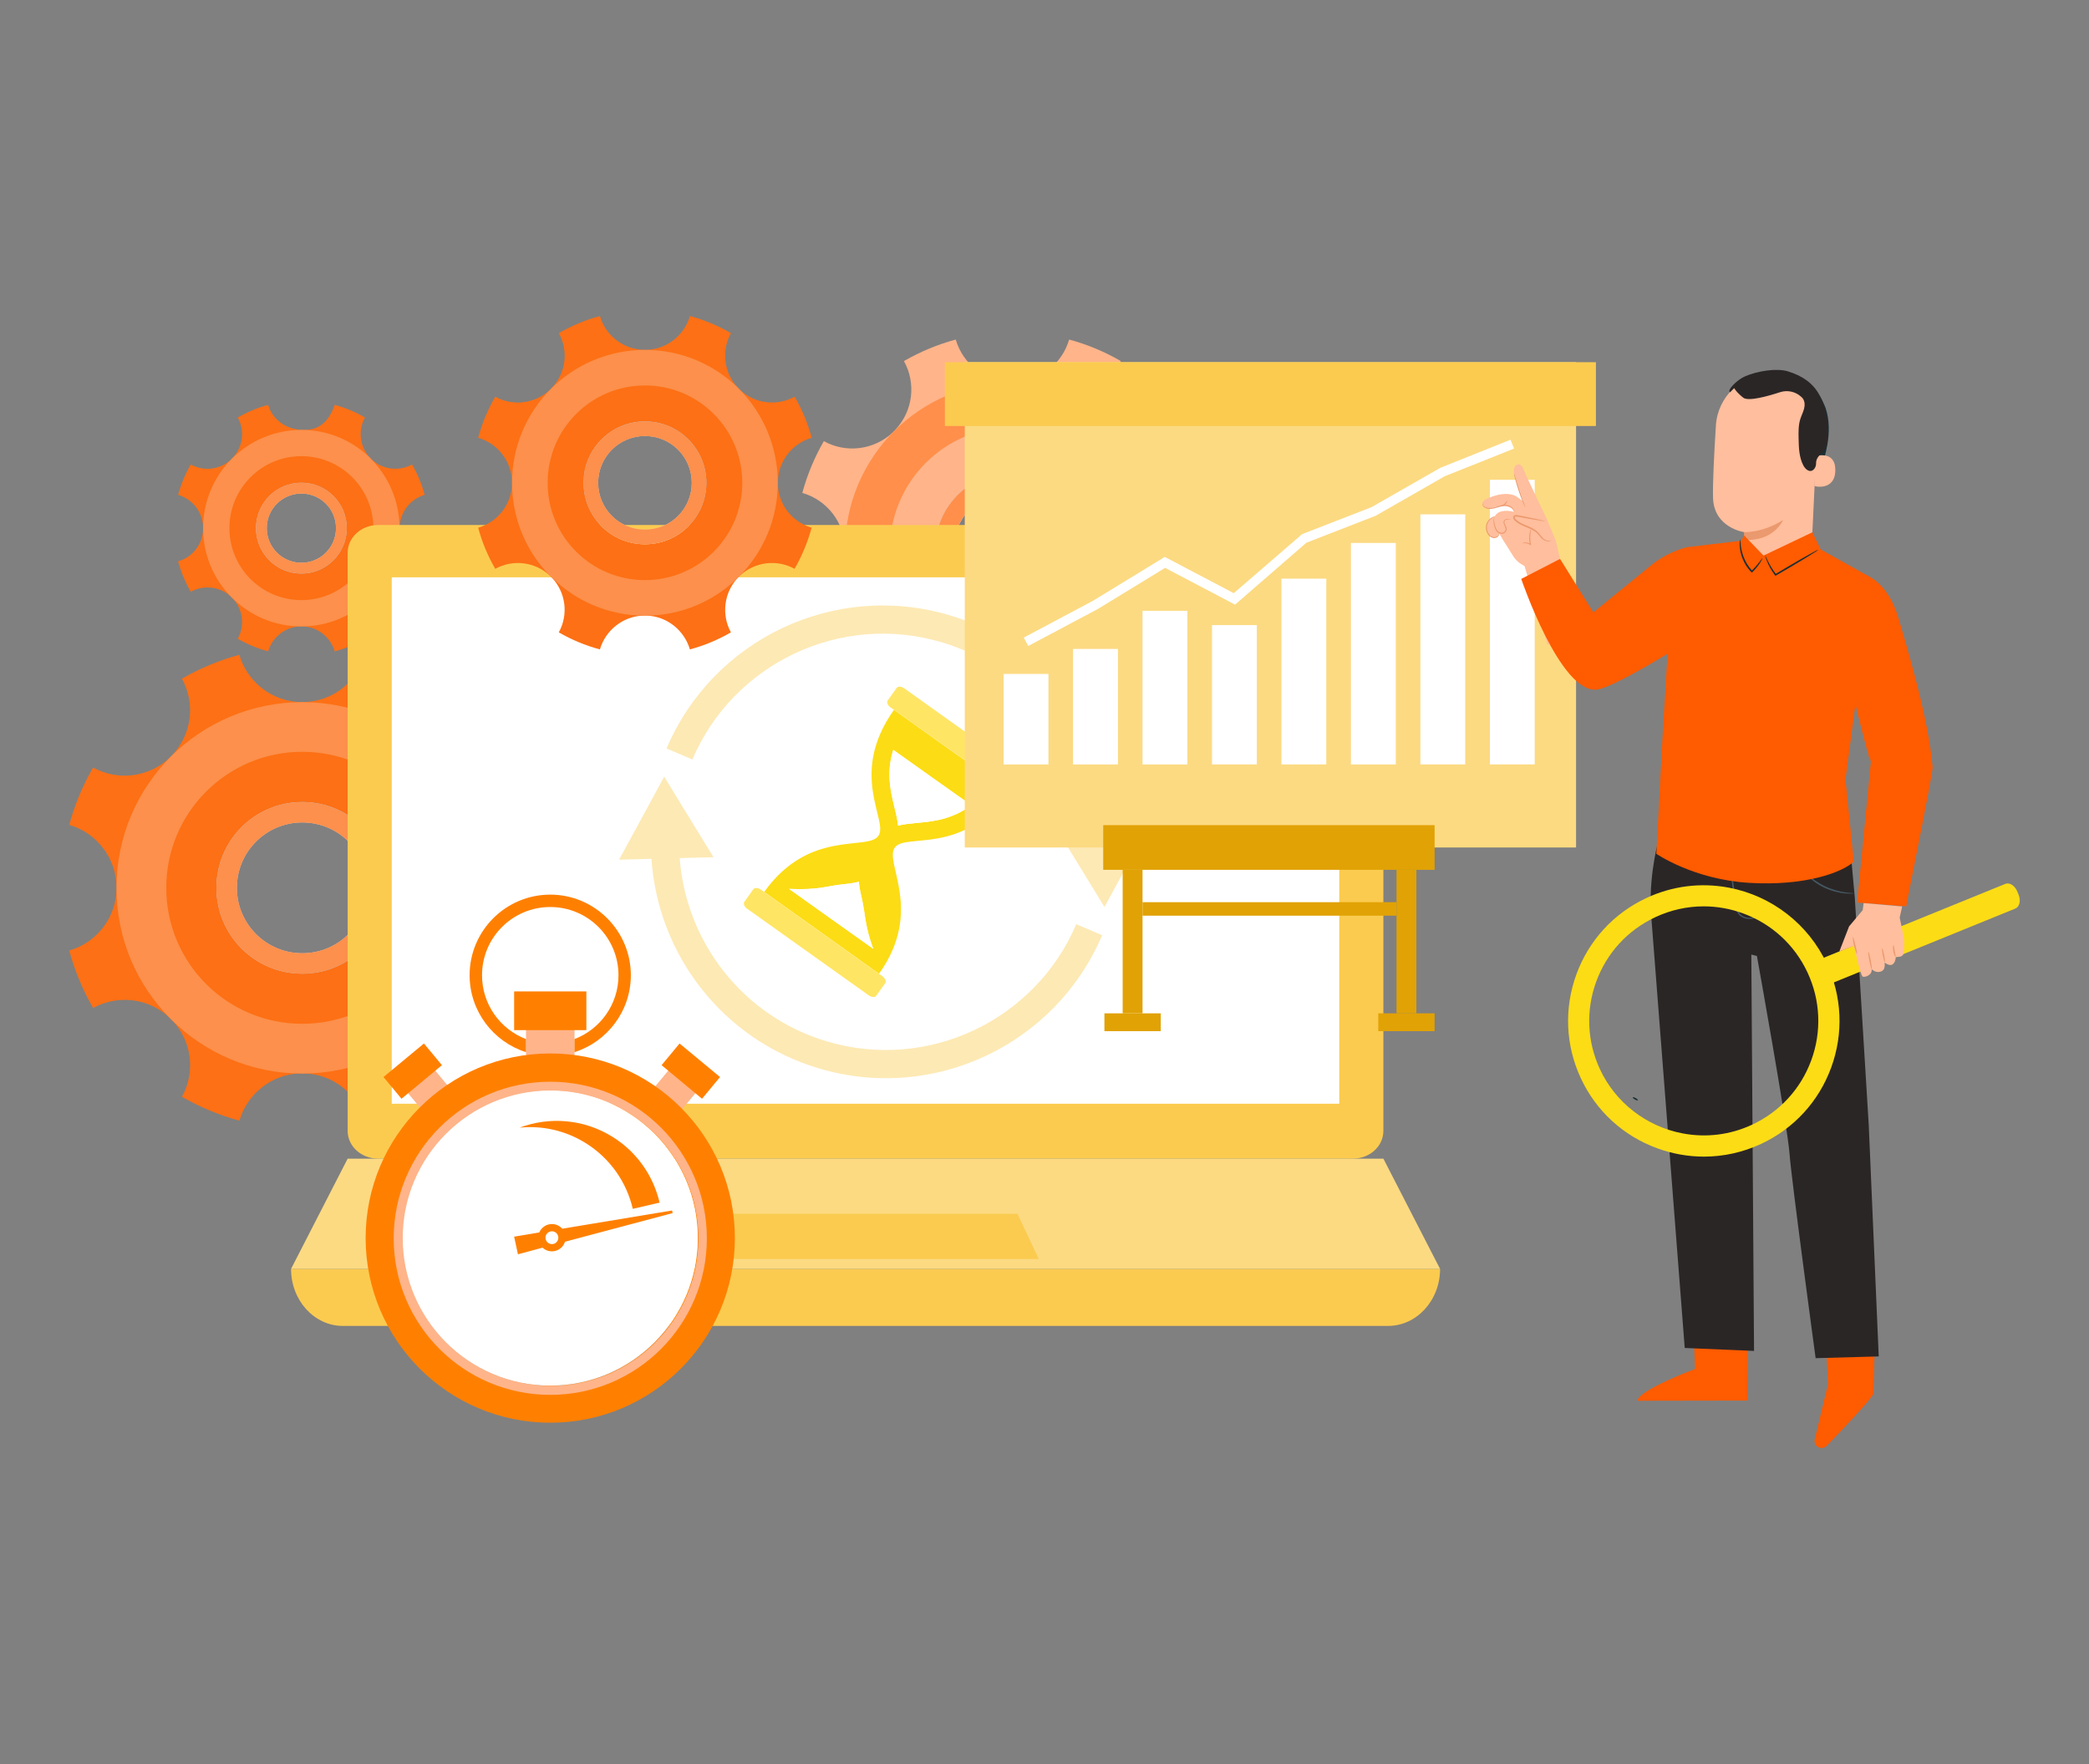<?xml version="1.0" encoding="UTF-8"?>
<svg id="Layer_1" xmlns="http://www.w3.org/2000/svg" viewBox="0 0 752 635">
  <rect x="0" y="0" width="752" height="635" fill="#808080" stroke="none"/>
  <defs>
    <style>
      .cls-1 {
        fill: #88c38f;
      }

      .cls-2 {
        fill: #eb996e;
      }

      .cls-3 {
        fill: #fff;
      }

      .cls-4 {
        fill: #fde9b4;
      }

      .cls-5 {
        fill: #fbcb50;
      }

      .cls-6 {
        fill: #455a64;
      }

      .cls-7 {
        fill: #1a2e35;
      }

      .cls-8 {
        fill: #f2f2f2;
      }

      .cls-9 {
        fill: #fcdc15;
      }

      .cls-10 {
        fill: #ffbe9d;
      }

      .cls-11 {
        fill: #fc904c;
      }

      .cls-12 {
        fill: #2b2626;
      }

      .cls-13 {
        fill: #fcda82;
      }

      .cls-14 {
        fill: #ff5b00;
      }

      .cls-15 {
        fill: #ff8f4a;
      }

      .cls-16 {
        fill: #e1a205;
      }

      .cls-17 {
        fill: #fd7015;
      }

      .cls-18 {
        fill: #ffe564;
      }

      .cls-19 {
        fill: #bbc2c3;
      }

      .cls-20 {
        fill: #ffb48a;
      }

      .cls-21 {
        fill: #f2c3bc;
      }

      .cls-22 {
        fill: #ff8000;
      }
    </style>
  </defs>
  <g>
    <g>
      <path class="cls-20" d="M424.75,197.85c0-9.72,6.49-17.89,15.35-20.42-1.78-6.58-4.4-12.87-7.75-18.64-8,4.41-18.34,3.29-25.13-3.45l-.15-.15c-.05-.05-.1-.1-.16-.2h-.05c-.65-.66-1.36-1.32-2.02-1.97.55.5,1.15,1.06,1.71,1.62-6.39-6.79-7.45-16.86-3.08-24.67-5.78-3.34-12.02-5.98-18.6-7.74-2.58,8.86-10.74,15.35-20.41,15.35s-17.83-6.49-20.41-15.35c-6.59,1.77-12.81,4.4-18.65,7.74,4.41,7.91,3.35,18.04-3.24,24.87.56-.55,1.17-1.11,1.72-1.62-.66.66-1.36,1.32-2.03,1.98-.1.1-.25.25-.35.36-6.89,6.53-17.03,7.65-24.93,3.24-3.34,5.77-5.98,12.06-7.75,18.64,8.87,2.53,15.36,10.74,15.36,20.42s-6.49,17.83-15.36,20.36c1.77,6.59,4.41,12.87,7.75,18.65,8.01-4.41,18.23-3.3,25.08,3.39.05.06.1.16.15.21.05.05.1.05.15.1,6.73,6.84,7.9,17.12,3.44,25.13,5.83,3.34,12.06,5.98,18.65,7.75,2.53-8.61,10.29-14.99,19.61-15.35h1.62c9.32.36,17.07,6.75,19.6,15.35,6.58-1.77,12.82-4.4,18.6-7.75-4.37-7.95-3.24-18.14,3.34-24.98,0-.05.04-.05.04-.05l.46-.46c6.85-6.64,17.03-7.75,25.03-3.34,3.35-5.78,5.93-12.06,7.75-18.65-8.86-2.54-15.35-10.69-15.35-20.36ZM364.47,225.71c-15.4,0-27.86-12.51-27.86-27.86s12.46-27.86,27.86-27.86,27.86,12.46,27.86,27.86-12.47,27.86-27.86,27.86Z"/>
      <path class="cls-8" d="M364.47,169.98c-15.4,0-27.86,12.46-27.86,27.86s12.46,27.86,27.86,27.86,27.86-12.51,27.86-27.86-12.47-27.86-27.86-27.86ZM364.47,219.08c-11.75,0-21.22-9.53-21.22-21.23s9.48-21.23,21.22-21.23,21.22,9.48,21.22,21.23-9.47,21.23-21.22,21.23Z"/>
      <path class="cls-19" d="M406.56,154.63c-.56-.56-1.16-1.11-1.71-1.62.66.65,1.37,1.31,2.02,1.97-.09-.16-.2-.25-.31-.36ZM363.66,258.07c.25.06.56.06.81.06s.56,0,.81-.06h-1.62ZM322.17,154.83c-.1.1-.2.21-.3.36.66-.66,1.37-1.32,2.03-1.98-.56.51-1.16,1.07-1.72,1.62ZM321.82,155.19c-.1.1-.25.25-.3.36.1-.1.25-.26.35-.36h-.05Z"/>
      <path class="cls-15" d="M407.22,155.35l-.13-.13c-.07-.08-.13-.13-.19-.21-10.9-10.8-25.88-17.44-42.44-17.44s-31.71,6.73-42.62,17.65c-10.9,10.9-17.65,25.96-17.65,42.62s6.66,31.54,17.47,42.44c.05.04.13.11.18.17.03.05.1.09.13.12,10.9,10.84,25.91,17.55,42.49,17.55s31.48-6.64,42.38-17.42c0-.02.02-.04.03-.06.08-.07.13-.13.21-.2.06-.06.13-.13.21-.19,0,0,.03-.04.05-.05,10.75-10.88,17.39-25.86,17.39-42.37s-6.7-31.59-17.52-42.49ZM364.46,241.98c-24.38,0-44.14-19.75-44.14-44.13s19.76-44.15,44.14-44.15,44.16,19.77,44.16,44.15-19.78,44.13-44.16,44.13Z"/>
      <path class="cls-15" d="M364.47,169.98c-15.4,0-27.86,12.46-27.86,27.86s12.46,27.86,27.86,27.86,27.86-12.51,27.86-27.86-12.47-27.86-27.86-27.86ZM364.47,219.08c-11.75,0-21.22-9.53-21.22-21.23s9.48-21.23,21.22-21.23,21.22,9.48,21.22,21.23-9.47,21.23-21.22,21.23Z"/>
    </g>
    <g>
      <path class="cls-17" d="M143.86,190.12c0-5.71,3.81-10.49,9.01-11.98-1.04-3.86-2.58-7.55-4.55-10.94-4.69,2.59-10.76,1.93-14.75-2.03l-.08-.08s-.06-.06-.09-.12h-.03c-.38-.38-.8-.77-1.18-1.15.32.3.67.62,1.01.95-3.75-3.98-4.38-9.89-1.81-14.48-3.39-1.96-7.05-3.5-10.91-4.55-2.47,7.02-6.45,9.29-11.98,9.01-5.67-.28-10.46-3.81-11.98-9.01-3.87,1.04-7.52,2.59-10.94,4.55,2.59,4.64,1.96,10.59-1.9,14.6.33-.32.68-.65,1.01-.96-.38.39-.8.78-1.19,1.16-.06.06-.15.15-.2.21-4.04,3.83-9.99,4.49-14.63,1.9-1.97,3.39-3.51,7.08-4.55,10.94,5.2,1.49,9.01,6.3,9.01,11.98s-3.81,10.46-9.01,11.95c1.04,3.87,2.59,7.55,4.55,10.94,4.7-2.59,10.7-1.93,14.72,1.99.03.03.06.09.08.12.03.03.06.03.09.06,3.95,4.02,4.64,10.04,2.02,14.75,3.42,1.96,7.07,3.5,10.94,4.54,1.49-5.05,6.04-8.79,11.51-9.01h.95c5.47.21,10.02,3.96,11.51,9.01,3.86-1.04,7.52-2.58,10.91-4.54-2.57-4.67-1.9-10.65,1.96-14.66,0-.03.03-.03.03-.03l.27-.27c4.01-3.89,9.99-4.55,14.68-1.96,1.97-3.39,3.48-7.07,4.55-10.94-5.2-1.49-9.01-6.27-9.01-11.95ZM108.49,206.48c-9.04,0-16.35-7.35-16.35-16.35s7.31-16.35,16.35-16.35,16.35,7.31,16.35,16.35-7.31,16.35-16.35,16.35Z"/>
      <path class="cls-21" d="M108.49,173.77c-9.04,0-16.35,7.31-16.35,16.35s7.31,16.35,16.35,16.35,16.35-7.35,16.35-16.35-7.31-16.35-16.35-16.35ZM108.49,202.58c-6.9,0-12.46-5.59-12.46-12.46s5.56-12.46,12.46-12.46,12.46,5.56,12.46,12.46-5.56,12.46-12.46,12.46Z"/>
      <path class="cls-1" d="M133.19,164.76c-.33-.33-.69-.65-1.01-.95.38.38.8.77,1.18,1.15-.06-.09-.12-.15-.18-.21ZM108.01,225.47c.15.03.33.03.48.03s.32,0,.48-.03h-.95ZM83.67,164.88c-.06.06-.12.12-.18.21.39-.39.81-.77,1.19-1.16-.33.3-.68.63-1.01.96ZM83.46,165.09c-.06.06-.14.15-.17.21.06-.06.14-.15.2-.21h-.03Z"/>
      <path class="cls-11" d="M133.58,165.18l-.08-.07s-.08-.07-.11-.12c-6.4-6.34-15.19-10.24-24.9-10.24s-18.61,3.95-25.02,10.36c-6.39,6.39-10.36,15.24-10.36,25.01s3.91,18.51,10.25,24.9c.04.03.08.06.11.1.02.03.06.06.07.07,6.4,6.37,15.2,10.3,24.94,10.3s18.47-3.9,24.86-10.22c0-.01.01-.02.02-.03.04-.05.08-.08.12-.12.03-.03.08-.07.12-.11,0,0,.01-.02.03-.02,6.31-6.39,10.2-15.18,10.2-24.86s-3.93-18.54-10.28-24.93ZM108.49,216.02c-14.31,0-25.9-11.59-25.9-25.9s11.59-25.91,25.9-25.91,25.91,11.61,25.91,25.91-11.6,25.9-25.91,25.9Z"/>
      <path class="cls-11" d="M108.49,173.77c-9.04,0-16.35,7.31-16.35,16.35s7.31,16.35,16.35,16.35,16.35-7.35,16.35-16.35-7.31-16.35-16.35-16.35ZM108.49,202.58c-6.9,0-12.46-5.59-12.46-12.46s5.56-12.46,12.46-12.46,12.46,5.56,12.46,12.46-5.56,12.46-12.46,12.46Z"/>
    </g>
    <g>
      <path class="cls-17" d="M175.65,319.59c0-10.78,7.19-19.84,17.02-22.64-1.96-7.3-4.89-14.27-8.59-20.67-8.88,4.89-20.34,3.65-27.86-3.82l-.18-.16c-.06-.06-.1-.11-.17-.23h-.06c-.73-.73-1.51-1.47-2.24-2.19.61.56,1.29,1.18,1.91,1.79-7.08-7.52-8.26-18.7-3.43-27.36-6.4-3.7-13.31-6.62-20.62-8.59-2.86,9.83-11.91,17.02-22.64,17.02s-19.77-7.19-22.63-17.02c-7.31,1.96-14.22,4.88-20.68,8.59,4.89,8.77,3.7,20.01-3.59,27.59.61-.61,1.28-1.23,1.91-1.8-.73.74-1.52,1.47-2.25,2.2-.11.11-.28.28-.39.39-7.64,7.24-18.88,8.49-27.64,3.59-3.71,6.4-6.63,13.38-8.59,20.67,9.83,2.81,17.02,11.92,17.02,22.64s-7.18,19.77-17.02,22.57c1.97,7.31,4.89,14.28,8.59,20.69,8.88-4.9,20.22-3.65,27.81,3.76.06.06.11.17.17.23.06.05.11.05.17.11,7.48,7.59,8.77,18.99,3.83,27.86,6.46,3.72,13.37,6.63,20.68,8.59,2.8-9.54,11.39-16.62,21.74-17.02h1.8c10.33.4,18.93,7.48,21.74,17.02,7.31-1.96,14.22-4.88,20.62-8.59-4.83-8.81-3.59-20.11,3.7-27.69,0-.05.06-.05.06-.05l.5-.51c7.59-7.35,18.88-8.6,27.76-3.7,3.7-6.4,6.57-13.38,8.59-20.69-9.83-2.8-17.02-11.85-17.02-22.57ZM108.8,350.49c-17.07,0-30.9-13.87-30.9-30.9s13.82-30.9,30.9-30.9,30.9,13.81,30.9,30.9-13.81,30.9-30.9,30.9Z"/>
      <path class="cls-21" d="M108.8,288.7c-17.07,0-30.9,13.81-30.9,30.9s13.82,30.9,30.9,30.9,30.9-13.87,30.9-30.9-13.81-30.9-30.9-30.9ZM108.8,343.14c-13.02,0-23.53-10.57-23.53-23.54s10.51-23.54,23.53-23.54,23.54,10.51,23.54,23.54-10.51,23.54-23.54,23.54Z"/>
      <path class="cls-1" d="M155.48,271.67c-.61-.61-1.29-1.23-1.91-1.79.74.72,1.52,1.46,2.24,2.19-.11-.17-.22-.28-.34-.4ZM107.9,386.38c.28.06.61.06.9.06s.62,0,.9-.06h-1.8ZM61.9,271.9c-.12.11-.23.22-.34.4.73-.73,1.52-1.46,2.25-2.2-.62.57-1.29,1.19-1.91,1.8ZM61.5,272.3c-.11.11-.28.28-.33.39.11-.11.28-.28.39-.39h-.06Z"/>
      <path class="cls-11" d="M156.2,272.47l-.14-.14c-.08-.09-.15-.14-.21-.23-12.09-11.99-28.7-19.34-47.06-19.34s-35.16,7.46-47.27,19.57c-12.08,12.09-19.58,28.79-19.58,47.26s7.39,34.98,19.37,47.07c.06.04.15.12.2.19.04.05.1.09.14.14,12.09,12.03,28.74,19.45,47.13,19.45s34.9-7.36,46.99-19.31c0-.02.02-.04.04-.07.08-.07.15-.14.23-.21.06-.07.14-.14.22-.22,0,0,.04-.04.06-.05,11.92-12.07,19.28-28.68,19.28-46.99s-7.43-35.03-19.43-47.11ZM108.8,368.54c-27.04,0-48.95-21.91-48.95-48.95s21.9-48.96,48.95-48.96,48.95,21.92,48.95,48.96-21.92,48.95-48.95,48.95Z"/>
      <path class="cls-11" d="M108.8,288.7c-17.07,0-30.9,13.81-30.9,30.9s13.82,30.9,30.9,30.9,30.9-13.87,30.9-30.9-13.81-30.9-30.9-30.9ZM108.8,343.14c-13.02,0-23.53-10.57-23.53-23.54s10.51-23.54,23.53-23.54,23.54,10.51,23.54,23.54-10.51,23.54-23.54,23.54Z"/>
    </g>
    <path class="cls-5" d="M497.99,407.09c0,5.52-4.92,9.99-10.99,9.99H136.14c-6.07,0-10.99-4.46-10.99-9.99v-208.12c0-5.52,4.92-9.99,10.99-9.99h350.86c6.08,0,10.99,4.47,10.99,9.99v208.12Z"/>
    <rect class="cls-3" x="141.02" y="207.82" width="341.09" height="189.49"/>
    <g>
      <path class="cls-9" d="M363.13,284.95l-3.1-2.2-38.22-27.21c-16.63,23.36-1.77,39.94-5.62,45.37-3.91,5.48-24.84-2.62-41.09,20.16l20.69,14.73,20.64,14.73c16.25-22.83,1.76-39.95,5.67-45.42,3.86-5.44,24.41,3.19,41.04-20.16ZM299.31,330.84l-15.25-10.86c10.53.48,13.77-1.05,18.4-1.53,2.24-.23,4.38-.48,6.39-.95.14-.05.24-.05.33-.09.14,2.14.67,4.34,1.2,6.66,1.05,4.58.95,9.35,3.96,17.45l-15.02-10.68ZM321.56,269.93l14.01,9.96,14.07,9.96c-6.96,5.19-13.87,5.86-19.78,6.39-2.29.24-4.53.43-6.58.96-.19-2.1-.71-4.29-1.29-6.53-1.38-5.76-3.05-12.48-.43-20.73Z"/>
      <path class="cls-3" d="M349.64,289.85c-6.96,5.19-13.87,5.86-19.78,6.39-2.29.24-4.53.43-6.58.96-.19-2.1-.71-4.29-1.29-6.53-1.38-5.76-3.05-12.48-.43-20.73l14.01,9.96,14.07,9.96Z"/>
      <path class="cls-3" d="M314.32,341.52l-15.02-10.68-15.25-10.86c10.53.48,13.77-1.05,18.4-1.53,2.24-.23,4.38-.48,6.39-.95.14-.05.24-.05.33-.09.14,2.14.67,4.34,1.2,6.66,1.05,4.58.95,9.35,3.96,17.45Z"/>
      <path class="cls-18" d="M370.28,281.42l-3.25,4.53c-.48.66-1.67.62-2.71-.14l-1.19-.86-3.1-2.2-17.54-12.53-20.69-14.68-1.2-.86c-1.05-.76-1.52-1.86-1.05-2.53l3.24-4.52c.48-.67,1.67-.57,2.72.14l21.83,15.59,21.88,15.59c1.05.71,1.48,1.86,1.05,2.48Z"/>
      <path class="cls-18" d="M318.66,353.92l-3.25,4.53c-.43.67-1.67.57-2.66-.14l-21.88-15.59-21.88-15.58c-1.05-.72-1.48-1.86-1.05-2.47l3.24-4.58c.48-.61,1.67-.57,2.72.15l1.19.86,20.69,14.73,20.64,14.73,1.24.86c1,.72,1.48,1.86,1,2.53Z"/>
      <path class="cls-4" d="M413.81,296.62l-8.11,14.94-5.59,10.3-2.52,4.63-6.57-10.73-2.3-3.76-8.88-14.5,12.17-.31c-2.19-29.92-22.47-56.84-52.88-65.95-36.64-10.98-75.25,7.73-89.88,42.15l-9.31-3.96c16.61-39.18,60.39-60.39,102.09-47.9,34.76,10.42,57.87,41.19,60.15,75.4l11.64-.31Z"/>
      <path class="cls-4" d="M222.87,309.44l8.12-14.93,5.59-10.3,2.52-4.63,6.56,10.73,2.31,3.76,8.88,14.5-12.17.31c2.19,29.92,22.47,56.84,52.87,65.96,36.64,10.97,75.26-7.73,89.88-42.15l9.32,3.96c-16.62,39.18-60.4,60.39-102.1,47.9-34.77-10.42-57.87-41.19-60.14-75.4l-11.65.31Z"/>
    </g>
    <path class="cls-5" d="M518.4,456.77c0,11.32-8.4,20.52-18.72,20.52H123.42c-10.31,0-18.65-9.2-18.65-20.52h413.62Z"/>
    <polygon class="cls-13" points="518.4 456.77 104.77 456.77 125.15 417.08 497.99 417.08 518.4 456.77"/>
    <path class="cls-5" d="M373.96,453.2h-135.33c3.07-6.51,4.59-9.76,7.66-16.27h120c3.06,6.51,4.59,9.76,7.66,16.27Z"/>
    <g>
      <path class="cls-17" d="M280.02,173.8c0-7.72,5.15-14.19,12.18-16.21-1.41-5.22-3.49-10.21-6.15-14.79-6.35,3.5-14.56,2.61-19.95-2.74l-.12-.12s-.08-.07-.12-.16h-.04c-.52-.52-1.08-1.05-1.6-1.56.43.4.91.84,1.36,1.28-5.07-5.38-5.92-13.38-2.45-19.58-4.59-2.66-9.54-4.75-14.77-6.15-2.05,7.03-8.52,12.18-16.2,12.18s-14.15-5.15-16.2-12.18c-5.23,1.4-10.17,3.49-14.8,6.15,3.5,6.27,2.66,14.31-2.57,19.74.44-.44.92-.88,1.36-1.29-.52.53-1.08,1.05-1.61,1.57-.08.08-.19.2-.27.29-5.47,5.18-13.51,6.07-19.79,2.57-2.65,4.58-4.75,9.57-6.15,14.79,7.04,2.02,12.18,8.53,12.18,16.21s-5.15,14.15-12.18,16.16c1.4,5.23,3.5,10.21,6.15,14.8,6.36-3.5,14.48-2.61,19.91,2.69.04.04.07.12.11.17.04.04.09.04.12.07,5.34,5.44,6.27,13.58,2.73,19.94,4.63,2.66,9.57,4.75,14.8,6.14,2.01-6.82,8.16-11.88,15.56-12.18h1.28c7.41.29,13.55,5.35,15.56,12.18,5.23-1.4,10.18-3.49,14.77-6.14-3.47-6.31-2.58-14.39,2.65-19.82,0-.04.04-.04.04-.04l.36-.36c5.43-5.26,13.51-6.15,19.86-2.66,2.66-4.59,4.71-9.57,6.15-14.8-7.04-2.01-12.18-8.49-12.18-16.16ZM232.17,195.91c-12.23,0-22.11-9.93-22.11-22.12s9.88-22.11,22.11-22.11,22.11,9.88,22.11,22.11-9.88,22.12-22.11,22.12Z"/>
      <path class="cls-21" d="M232.17,151.69c-12.23,0-22.11,9.88-22.11,22.11s9.88,22.12,22.11,22.12,22.11-9.93,22.11-22.12-9.88-22.11-22.11-22.11ZM232.17,190.64c-9.33,0-16.84-7.55-16.84-16.84s7.51-16.85,16.84-16.85,16.85,7.52,16.85,16.85-7.51,16.84-16.85,16.84Z"/>
      <path class="cls-1" d="M265.59,139.5c-.45-.44-.93-.88-1.36-1.28.52.51,1.08,1.04,1.6,1.56-.08-.12-.17-.2-.24-.29ZM231.53,221.6c.2.04.44.04.64.04s.44,0,.64-.04h-1.28ZM198.61,139.66c-.09.07-.17.17-.25.28.53-.52,1.09-1.04,1.61-1.57-.44.41-.92.85-1.36,1.29ZM198.32,139.94c-.07.08-.19.2-.23.29.08-.09.19-.21.27-.29h-.04Z"/>
      <path class="cls-11" d="M266.1,140.06l-.11-.1c-.06-.06-.11-.1-.14-.17-8.66-8.57-20.55-13.84-33.68-13.84s-25.17,5.34-33.83,14.01c-8.65,8.65-14.01,20.61-14.01,33.83s5.29,25.03,13.86,33.68c.05.04.11.08.15.12.03.06.08.08.1.1,8.65,8.61,20.56,13.93,33.73,13.93s24.98-5.27,33.63-13.82c0-.02.02-.04.03-.05.06-.06.11-.1.16-.17.05-.04.11-.08.16-.15,0,0,.02-.02.04-.02,8.54-8.64,13.8-20.54,13.8-33.63s-5.32-25.08-13.9-33.73ZM232.17,208.82c-19.36,0-35.03-15.67-35.03-35.02s15.68-35.05,35.03-35.05,35.04,15.69,35.04,35.05-15.69,35.02-35.04,35.02Z"/>
      <path class="cls-11" d="M232.17,151.69c-12.23,0-22.11,9.88-22.11,22.11s9.88,22.12,22.11,22.12,22.11-9.93,22.11-22.12-9.88-22.11-22.11-22.11ZM232.17,190.64c-9.33,0-16.84-7.55-16.84-16.84s7.51-16.85,16.84-16.85,16.85,7.52,16.85,16.85-7.51,16.84-16.85,16.84Z"/>
    </g>
    <g>
      <rect class="cls-13" x="347.3" y="130.38" width="220.05" height="174.69"/>
      <rect class="cls-5" x="340.14" y="130.38" width="234.36" height="22.97"/>
      <rect class="cls-16" x="397.14" y="297.03" width="119.29" height="16.08"/>
      <rect class="cls-3" x="361.28" y="242.6" width="16.14" height="32.58"/>
      <rect class="cls-3" x="386.28" y="233.6" width="16.16" height="41.58"/>
      <rect class="cls-3" x="411.29" y="219.88" width="16.15" height="55.3"/>
      <rect class="cls-3" x="436.3" y="225.02" width="16.14" height="50.15"/>
      <rect class="cls-3" x="461.3" y="208.3" width="16.14" height="66.87"/>
      <rect class="cls-3" x="486.31" y="195.45" width="16.14" height="79.73"/>
      <rect class="cls-3" x="511.31" y="185.15" width="16.15" height="90.02"/>
      <rect class="cls-3" x="536.33" y="172.72" width="16.14" height="102.45"/>
      <polygon class="cls-3" points="370.16 232.53 368.54 229.51 393.55 216.21 419.3 200.47 444.13 213.53 468.75 192.27 493.75 182.55 518.53 168.38 543.75 158.28 545.03 161.46 520.02 171.46 495.23 185.65 470.28 195.36 444.6 217.65 419.42 204.42 395.25 219.19 370.16 232.53"/>
      <rect class="cls-16" x="404.14" y="313.11" width="7.15" height="51.66"/>
      <rect class="cls-16" x="397.57" y="364.77" width="20.29" height="6.42"/>
      <rect class="cls-16" x="502.72" y="313.11" width="7.15" height="51.66"/>
      <rect class="cls-16" x="496.15" y="364.77" width="20.28" height="6.42"/>
      <rect class="cls-16" x="411.29" y="324.76" width="91.43" height="4.86"/>
    </g>
    <g>
      <rect class="cls-20" x="189.35" y="368.26" width="17.47" height="14.72"/>
      <polygon class="cls-20" points="162.36 392.23 152.57 400.35 145.72 392.11 155.52 383.98 162.36 392.23"/>
      <polygon class="cls-20" points="234.89 392.23 244.67 400.35 251.52 392.11 241.73 383.98 234.89 392.23"/>
      <path class="cls-22" d="M198.08,379.21c-36.7,0-66.46,29.77-66.46,66.46s29.76,66.46,66.46,66.46,66.46-29.75,66.46-66.46-29.77-66.46-66.46-66.46ZM198.08,498.77c-29.29,0-53.11-23.82-53.11-53.11s23.82-53.1,53.11-53.1,53.1,23.81,53.1,53.1-23.81,53.11-53.1,53.11Z"/>
      <path class="cls-20" d="M198.09,389.39c-31.12,0-56.37,25.23-56.37,56.37s25.24,56.35,56.37,56.35,56.36-25.24,56.36-56.35-25.23-56.37-56.36-56.37ZM198.3,498.85c-29.29,0-53.12-23.8-53.12-53.09s23.83-53.1,53.12-53.1,53.12,23.81,53.12,53.1-23.83,53.09-53.12,53.09Z"/>
      <path class="cls-3" d="M251.19,445.67c0,29.29-23.81,53.11-53.1,53.11s-53.11-23.82-53.11-53.11,23.82-53.1,53.11-53.1,53.1,23.81,53.1,53.1Z"/>
      <path class="cls-22" d="M198.08,322.04c-16.01,0-29.03,13.01-29.03,29.01,0,12.96,8.54,23.97,20.29,27.69v-4.71c-9.25-3.51-15.82-12.48-15.82-22.97,0-13.56,10.99-24.56,24.56-24.56s24.56,10.99,24.56,24.56c0,10.49-6.58,19.46-15.83,22.97v4.71c11.75-3.72,20.28-14.73,20.28-27.69,0-16-13.02-29.01-29.01-29.01Z"/>
      <polygon class="cls-22" points="159.09 383.43 144.53 395.52 138.05 387.7 152.61 375.63 159.09 383.43"/>
      <rect class="cls-22" x="185.08" y="356.88" width="26" height="13.94"/>
      <polygon class="cls-22" points="238.16 383.43 252.72 395.52 259.2 387.7 244.63 375.63 238.16 383.43"/>
      <g>
        <path class="cls-22" d="M195.31,449.13l-8.86,2.38-1.37-6.35,9.05-1.52c.6-1.4,1.87-2.56,3.52-2.91,1.81-.39,3.59.27,4.76,1.57l39.52-6.56.2.94-38.75,10.31c-.49,1.62-1.85,2.96-3.66,3.34-1.64.36-3.27-.13-4.4-1.2Z"/>
        <path class="cls-3" d="M199.17,447.8c-1.25.26-2.48-.53-2.75-1.78-.27-1.25.53-2.47,1.77-2.74,1.25-.27,2.47.52,2.75,1.77.27,1.25-.53,2.48-1.77,2.75Z"/>
      </g>
      <path class="cls-22" d="M237.44,432.91l-9.65,2.24c-2.21-9.49-8.04-18.12-16.95-23.67-7.39-4.61-15.75-6.36-23.8-5.56,10.68-4,23.03-3.18,33.46,3.31,8.92,5.55,14.74,14.2,16.94,23.68Z"/>
    </g>
  </g>
  <g>
    <g>
      <path class="cls-14" d="M609.41,472.4l.77,20.4s-20.48,7.63-20.7,11.42l39.61-.07.11-31.83-19.78.09Z"/>
      <path class="cls-14" d="M656.93,473.67l1.1,24.67-4.76,19.77c-.34,1.42.59,2.84,2.04,3.09h0c.81.14,1.63-.12,2.21-.7,3.69-3.7,16.83-17.54,16.88-18.86.09-2.09.7-26.4.7-26.4l-18.17-1.56Z"/>
      <g>
        <path class="cls-12" d="M606.47,485.23l24.95,1.06-.98-142.68,2.02.53s11.04,61.31,11.74,71.19c.62,8.88,9.39,73.57,9.39,73.57l22.72-.63-3.6-83.38-5.02-81.85-2.18-23.86-68.28,2.58s-3.49,11.49-3,25.69"/>
        <path class="cls-6" d="M634.99,329.25s-.36.23-1.07.54c-.71.3-1.74.75-3.14.95-.69.1-1.48.1-2.3-.08-.81-.18-1.67-.57-2.35-1.26-.68-.69-1.1-1.64-1.35-2.61-.25-.98-.38-2-.54-3.03-.62-4.14-1-7.92-1.2-10.66-.1-1.37-.16-2.48-.18-3.24-.02-.77-.02-1.19.02-1.19.04,0,.1.42.19,1.18.09.87.21,1.95.35,3.23.29,2.72.73,6.48,1.35,10.61.32,2.04.5,4.12,1.72,5.38,1.21,1.24,2.97,1.44,4.26,1.3,1.34-.14,2.38-.53,3.1-.77.72-.25,1.13-.39,1.14-.35Z"/>
        <path class="cls-6" d="M628.3,309.62s.17-.12.52-.13c.35-.01.87.12,1.38.51.48.39.99,1.07.97,1.97,0,.91-.75,1.78-1.69,2.07-.93.32-2.05.06-2.59-.67-.55-.72-.54-1.56-.38-2.16.18-.61.52-1.03.81-1.22.29-.2.49-.23.5-.2.07.07-.72.39-.94,1.51-.1.53-.04,1.24.4,1.77.42.54,1.27.73,2.05.48.77-.25,1.35-.91,1.37-1.6.04-.69-.33-1.3-.73-1.66-.84-.77-1.66-.57-1.65-.66Z"/>
        <path class="cls-6" d="M667.4,321.57s-.3.07-.85.1c-.55.04-1.36.02-2.34-.07-1.97-.17-4.69-.77-7.44-2.06-2.75-1.3-4.93-3.02-6.32-4.44-.7-.71-1.22-1.31-1.54-1.76-.33-.44-.5-.7-.47-.72.07-.06.84.89,2.27,2.21,1.43,1.32,3.6,2.95,6.29,4.23,2.69,1.26,5.33,1.9,7.26,2.17,1.93.27,3.15.25,3.15.35Z"/>
      </g>
    </g>
    <g>
      <polygon class="cls-10" points="572.43 223.51 558.6 195.99 548.09 201.33 557.09 232.09 572.43 223.51"/>
      <g>
        <path class="cls-10" d="M544.63,200.04c-1.56-2.57-3.4-5.38-3.4-5.38l-1.51-2.58c-.13.15-.24.32-.35.49-.2.32-.4.67-.73.85-.62.35-1.43,0-1.97-.48-1.12-1.02-1.64-2.65-1.31-4.11.32-1.41,1.42-2.6,2.78-3.06.18-.33.43-.65.79-.94,2.18-1.76,6.08-.55,6.08-.55l-.4-.98s-2.32-2.3-7.46-.52c-.77.27-1.62.28-2.37-.04-.46-.19-.88-.5-1.04-1.01-.4-1.26.39-1.87,3.58-3.03,3.19-1.16,6.66-1.22,8.57.03,1.91,1.25,2.57,1.87,2.57,1.87,0,0-3.11-9.02-3.29-9.6-.5-1.67-.18-3.3.91-3.73.7-.28,1.78-.12,2.43,1.81.56,1.67,8.47,18.08,8.47,18.08l3.08,7.46,1.54,6.57-9.57,4.35-2.41-1.5c-2.08-.71-3.85-2.12-4.99-4Z"/>
        <g>
          <path class="cls-10" d="M558.36,194.49c-.86.57-2.07.19-2.86-.48-.79-.67-1.34-1.59-2.08-2.32-2.23-2.17-5.9-2.35-8.02-4.63-.3-.32-.56-.8-.31-1.15.23-.33.72-.29,1.11-.21,3.37.64,6.74,1.28,10.11,1.92"/>
          <path class="cls-2" d="M556.3,187.63s-.38-.15-1.07-.32c-.7-.17-1.71-.39-2.96-.66-1.31-.27-2.79-.57-4.41-.9-.42-.08-.84-.17-1.28-.25-.41-.05-.93-.3-1.54.06-.3.19-.4.62-.32.91.07.3.23.53.41.74.35.37.73.71,1.15.99,1.7,1.15,3.54,1.61,5.02,2.37.74.37,1.41.79,1.93,1.29.53.5.94,1.06,1.38,1.55.84,1.02,1.94,1.51,2.69,1.48.77-.02,1.08-.38,1.06-.39-.02-.05-.36.22-1.05.16-.69-.04-1.62-.51-2.39-1.52-.4-.48-.8-1.07-1.36-1.63-.56-.56-1.26-1.03-2.03-1.42-1.53-.81-3.37-1.3-4.93-2.37-.39-.26-.74-.58-1.04-.89-.29-.32-.39-.7-.19-.81.2-.15.67-.06,1.1.02.43.08.86.16,1.28.23,1.63.29,3.12.55,4.43.78,1.26.21,2.29.38,3,.48.71.1,1.11.14,1.11.1Z"/>
        </g>
        <path class="cls-2" d="M545.16,184.28c-.07.04-.21-.8-1.18-1.55-.47-.36-1.16-.62-1.96-.63-.8-.02-1.66.18-2.56.45-.9.27-1.78.54-2.63.61-.84.07-1.62-.03-2.22-.33-.61-.29-.9-.82-.96-1.17-.06-.36-.01-.55,0-.55.04,0,.04.2.14.51.1.31.38.74.93.97.54.23,1.28.3,2.07.22.8-.08,1.65-.36,2.56-.63.91-.28,1.83-.47,2.68-.43.85.03,1.62.34,2.11.76.5.42.76.89.89,1.22.13.33.14.53.12.54Z"/>
        <path class="cls-2" d="M544.99,170.36c.05-.01.28.68.63,1.79.4,1.24.88,2.71,1.41,4.34.55,1.62,1.05,3.09,1.47,4.32.38,1.1.62,1.79.57,1.81-.05.02-.37-.63-.82-1.72-.45-1.08-1.02-2.6-1.58-4.3-.56-1.7-1.02-3.25-1.31-4.39-.29-1.14-.42-1.85-.37-1.86Z"/>
        <path class="cls-2" d="M543.8,186.99s-.22,0-.59-.03c-.36-.02-.96-.05-1.41.39-.22.21-.3.54-.22.9.07.36.28.73.48,1.14.2.4.41.93.26,1.49-.15.54-.6.98-1.14,1.17-.56.2-1.15.09-1.62-.15-.47-.25-.85-.6-1.09-1.04-.43-.84-.62-1.64-.74-2.33-.11-.68-.12-1.25-.04-1.64.08-.39.21-.57.22-.56.03.01-.05.21-.07.58-.03.37.01.91.16,1.57.15.65.37,1.44.78,2.21.4.7,1.39,1.31,2.28,1,.44-.15.79-.51.91-.91.12-.41-.03-.84-.22-1.24-.18-.4-.4-.8-.47-1.23-.09-.42.04-.9.34-1.15.59-.51,1.26-.4,1.62-.34.38.08.58.15.58.18Z"/>
        <path class="cls-2" d="M539.61,191.57s.13.17.12.53c-.01.35-.18.9-.74,1.27-.54.36-1.42.44-2.19.04-.77-.39-1.38-1.18-1.68-2.09-.31-.92-.29-1.88-.04-2.67.25-.8.72-1.41,1.18-1.82.46-.42.92-.64,1.24-.76.32-.12.52-.14.52-.12.03.07-.74.24-1.58,1.07-.41.41-.82,1-1.03,1.73-.21.73-.22,1.61.06,2.45.28.83.83,1.55,1.49,1.9.66.36,1.41.33,1.88.04.48-.28.68-.75.73-1.06.05-.32,0-.5.02-.51Z"/>
        <path class="cls-2" d="M547.88,195.57s.29-.2.87-.27c.57-.07,1.44,0,2.27.52l-.27.19c-.09-.39-.16-.82-.21-1.27-.26-2.5.51-4.43.6-4.38.11.02-.47,1.94-.22,4.35.04.43.11.85.18,1.23l.08.42-.36-.23c-.73-.48-1.52-.6-2.06-.6-.55,0-.87.09-.88.04Z"/>
        <path class="cls-2" d="M542.53,180.24c.1.01-.03.78-.71,1.38-.68.61-1.45.65-1.45.55-.02-.11.62-.3,1.2-.83.6-.52.86-1.13.97-1.1Z"/>
      </g>
    </g>
    <g>
      <g>
        <g>
          <path class="cls-14" d="M547.62,208.38l13.97-7.19,11.98,19.25,21.5-17.53c6.33-4.82,12.6-6.01,12.6-6.01l1.22,3.83-3.74,31.6s-24.14,15.28-30.43,15.91c-13.13,1.3-27.11-39.87-27.11-39.87Z"/>
          <path class="cls-14" d="M598.51,264.68l2.7-44.5,6.47-23.27,20.32-2.4,24.2,1.48,20.44,11.43-3.36,35.71-4.93,37.41,2.97,29.64c-4.19,3.89-17.56,8.83-37.64,7.62-20.08-1.21-33.43-10.47-33.43-10.47l2.26-42.64Z"/>
        </g>
        <path class="cls-14" d="M686.23,326.27c0-.92,9.63-47.89,9.46-50.09-1.33-17.3-9.73-45.02-12.29-53.7-3.86-13.12-11.68-15.45-11.68-15.45,0,0-3.39,4.98-6.14,14.86-2.76,9.88.03,20.42.03,20.42l7.87,31.91-4.94,50.67,17.71,1.39Z"/>
      </g>
      <path class="cls-14" d="M665.61,243.13c-.16.04,1.41,6.89,3.5,15.3,2.09,8.41,3.92,15.19,4.07,15.15.16-.04-1.41-6.89-3.5-15.3-2.09-8.41-3.92-15.19-4.07-15.15Z"/>
    </g>
    <g>
      <g>
        <g>
          <path class="cls-6" d="M655.56,347.85c5.25,11.28,5.79,23.93,1.53,35.62-4.26,11.69-12.82,21.02-24.1,26.27h0c-23.29,10.84-51.05.71-61.89-22.58-5.25-11.28-5.79-23.93-1.53-35.62,4.26-11.69,12.82-21.02,24.1-26.27,9.16-4.26,19.01-5.28,28.25-3.53,14.26,2.7,27.06,11.98,33.64,26.11ZM631.66,406.91c10.53-4.9,18.51-13.6,22.49-24.51,3.98-10.91,3.47-22.71-1.43-33.23-4.9-10.53-13.6-18.51-24.51-22.49-10.91-3.98-22.71-3.47-33.23,1.43-10.53,4.9-18.51,13.6-22.49,24.51-3.98,10.91-3.47,22.71,1.43,33.23,6.14,13.18,18.08,21.84,31.39,24.36,8.62,1.63,17.81.68,26.36-3.3Z"/>
          <path class="cls-9" d="M596.6,413.36c-12.27-4.47-22.05-13.44-27.54-25.25-5.5-11.82-6.07-25.09-1.6-37.34,4.47-12.25,13.44-22.03,25.27-27.54,9.3-4.33,19.54-5.61,29.62-3.7,15.46,2.92,28.64,13.16,35.26,27.37,5.5,11.83,6.07,25.09,1.6,37.34-4.47,12.25-13.44,22.03-25.27,27.54-6.54,3.04-13.52,4.57-20.54,4.57-5.65,0-11.32-.99-16.8-2.99ZM595.93,330.14c-9.98,4.65-17.56,12.9-21.33,23.24-3.77,10.34-3.29,21.53,1.35,31.51,5.58,12,16.71,20.63,29.77,23.1h0c8.5,1.61,17.14.53,24.99-3.13,9.98-4.65,17.55-12.9,21.33-23.24,3.77-10.34,3.29-21.53-1.35-31.51-4.65-9.98-12.9-17.55-23.24-21.33-4.61-1.68-9.38-2.52-14.15-2.52-5.93,0-11.83,1.3-17.37,3.87Z"/>
        </g>
        <path class="cls-9" d="M726.63,322l-.41-1.01c-.88-2.17-2.82-3.44-4.32-2.83l-68.07,27.69c-.34.14-.45.64-.25,1.13l2.9,7.13c.2.48.63.77.96.63l68.07-27.7c1.5-.61,2.01-2.87,1.12-5.04Z"/>
      </g>
      <path class="cls-7" d="M587.77,395.01c-.08.14.27.49.78.78.51.29.99.41,1.07.27.08-.14-.27-.49-.78-.78-.51-.29-.99-.41-1.07-.27Z"/>
      <g>
        <path class="cls-10" d="M670.87,325.07l-.32,2.54-4.92,5.87-3.51,9.03,5.3-2.09s2.27,10.86,3.16,11.15c.89.29,3.44-.6,3.18-2.68,0,0,1.27,1.28,2.87.95,1.59-.33,1.97-1.36,1.8-3.34,0,0,1.86,1.51,2.97.57,1.11-.94,1.01-2.58,1.01-2.58,0,0,2.42.21,2.75-1.05.33-1.26.42-4.84.13-6.2-.28-1.37-1.44-6.94-1.44-6.94l.89-4.01-13.87-1.2Z"/>
        <path class="cls-2" d="M672.58,342.62c.14-.03.51,1.35.84,3.08.33,1.73.49,3.15.35,3.18-.14.03-.51-1.35-.84-3.08-.33-1.73-.49-3.15-.35-3.18Z"/>
        <path class="cls-2" d="M677.51,341.36c.14-.03.47,1.07.75,2.46.28,1.38.39,2.53.26,2.56-.14.03-.47-1.07-.75-2.46-.28-1.38-.39-2.53-.26-2.56Z"/>
        <path class="cls-2" d="M681.61,340.21c.15,0,.26.97.44,2.13.19,1.15.49,2.07.35,2.13-.12.06-.65-.82-.85-2.05-.19-1.22-.07-2.2.06-2.21Z"/>
        <path class="cls-2" d="M667.02,337.28c.14-.02.49,1.34.9,3.01.4,1.68.71,3.05.58,3.09-.13.04-.66-1.28-1.07-2.97-.41-1.7-.54-3.11-.41-3.13Z"/>
      </g>
    </g>
    <g>
      <path class="cls-7" d="M653.91,173.2c1.55-4.23,3.08-8.5,3.87-12.94.8-4.44.83-9.09-.59-13.37-.21-.65-2.09-5.02-2.77-4.97-.49.03.62,4.08.36,4.5-2.49,3.94-3.3,8.76-3.1,13.42.21,4.66,1.02,8.87,2.22,13.37"/>
      <path class="cls-10" d="M617.68,153.2c.66-10.41,9.2-18.57,19.63-18.75l1.23-.02c11.3.46,16.35,10.58,15.57,21.86l-1.9,39.7-3.84,3.72c-6.6,6.4-17.63,3.58-20.36-5.2h0c.08-3.18-.13-2.95-.15-2.96,0,0-10.88-1.5-11.2-12.34-.16-5.27.41-16.19,1.03-26.02Z"/>
      <path class="cls-2" d="M627.85,191.56s6.84.28,14.05-4.42c0,0-3.31,7.95-14.15,7.16l.1-2.74Z"/>
      <path class="cls-10" d="M653.37,164.26c.18-.08,7.41-2.33,7.31,5.09-.11,7.42-7.54,5.78-7.54,5.57,0-.21.24-10.65.24-10.65Z"/>
      <path class="cls-12" d="M622.76,141.2c-1.19-.69,2.51-4.49,5.49-5.76,4.51-1.92,11.35-3.01,15.43-1.74,4.92,1.52,8.97,4.08,11.35,8.64,2.38,4.56,3.19,9.83,2.93,14.98-.08,1.57-.28,3.2-1.15,4.51-1.07,1.62-3.09,2.6-3.05,4.87.01.83-.24,1.66-.82,2.25-1.39,1.41-3.02.02-3.75-1.36-1.56-2.94-1.66-6.42-1.73-9.75-.05-2.37-.09-4.79.63-7.04.39-1.23,1-2.38,1.33-3.63.32-1.25.32-2.67-.44-3.72-.12-.17-.33-.38-.59-.62-2.06-1.89-4.99-2.51-7.64-1.64-4.21,1.38-11.4,3.42-13.23,1.96-2.63-2.1-3.24-3.45-3.24-3.45l-1.51,1.52Z"/>
    </g>
    <g>
      <polygon class="cls-14" points="655.41 197.78 652.42 191.61 634.83 199.99 627.76 192.64 625.91 196.91 634.83 207.03 638.66 207.03 646.69 205.61 655.41 197.78"/>
      <path class="cls-7" d="M635.46,200.05c-.05.02.14.81.67,2.1.53,1.29,1.43,3.07,2.83,4.94l.14.19.21-.12c1.34-.78,2.78-1.62,4.3-2.5,3.05-1.79,5.8-3.45,7.78-4.67,1.97-1.22,3.17-2.01,3.13-2.08-.04-.07-1.32.59-3.34,1.72-2.03,1.13-4.81,2.72-7.86,4.52-1.51.9-2.95,1.75-4.28,2.54l.36.07c-2.81-3.62-3.79-6.78-3.94-6.71Z"/>
      <path class="cls-7" d="M626.44,194.21c-.06,0-.29,1.05-.13,2.77.14,1.71.73,4.09,2.11,6.36.6,1,1.3,1.87,2.02,2.6l.2.2.2-.19c1.3-1.28,2.24-2.54,2.82-3.47.59-.93.84-1.53.79-1.55-.13-.09-1.4,2.17-4,4.62h.39c-.67-.71-1.33-1.56-1.91-2.51-1.33-2.18-1.96-4.45-2.2-6.1-.26-1.66-.18-2.72-.29-2.72Z"/>
    </g>
  </g>
</svg>
